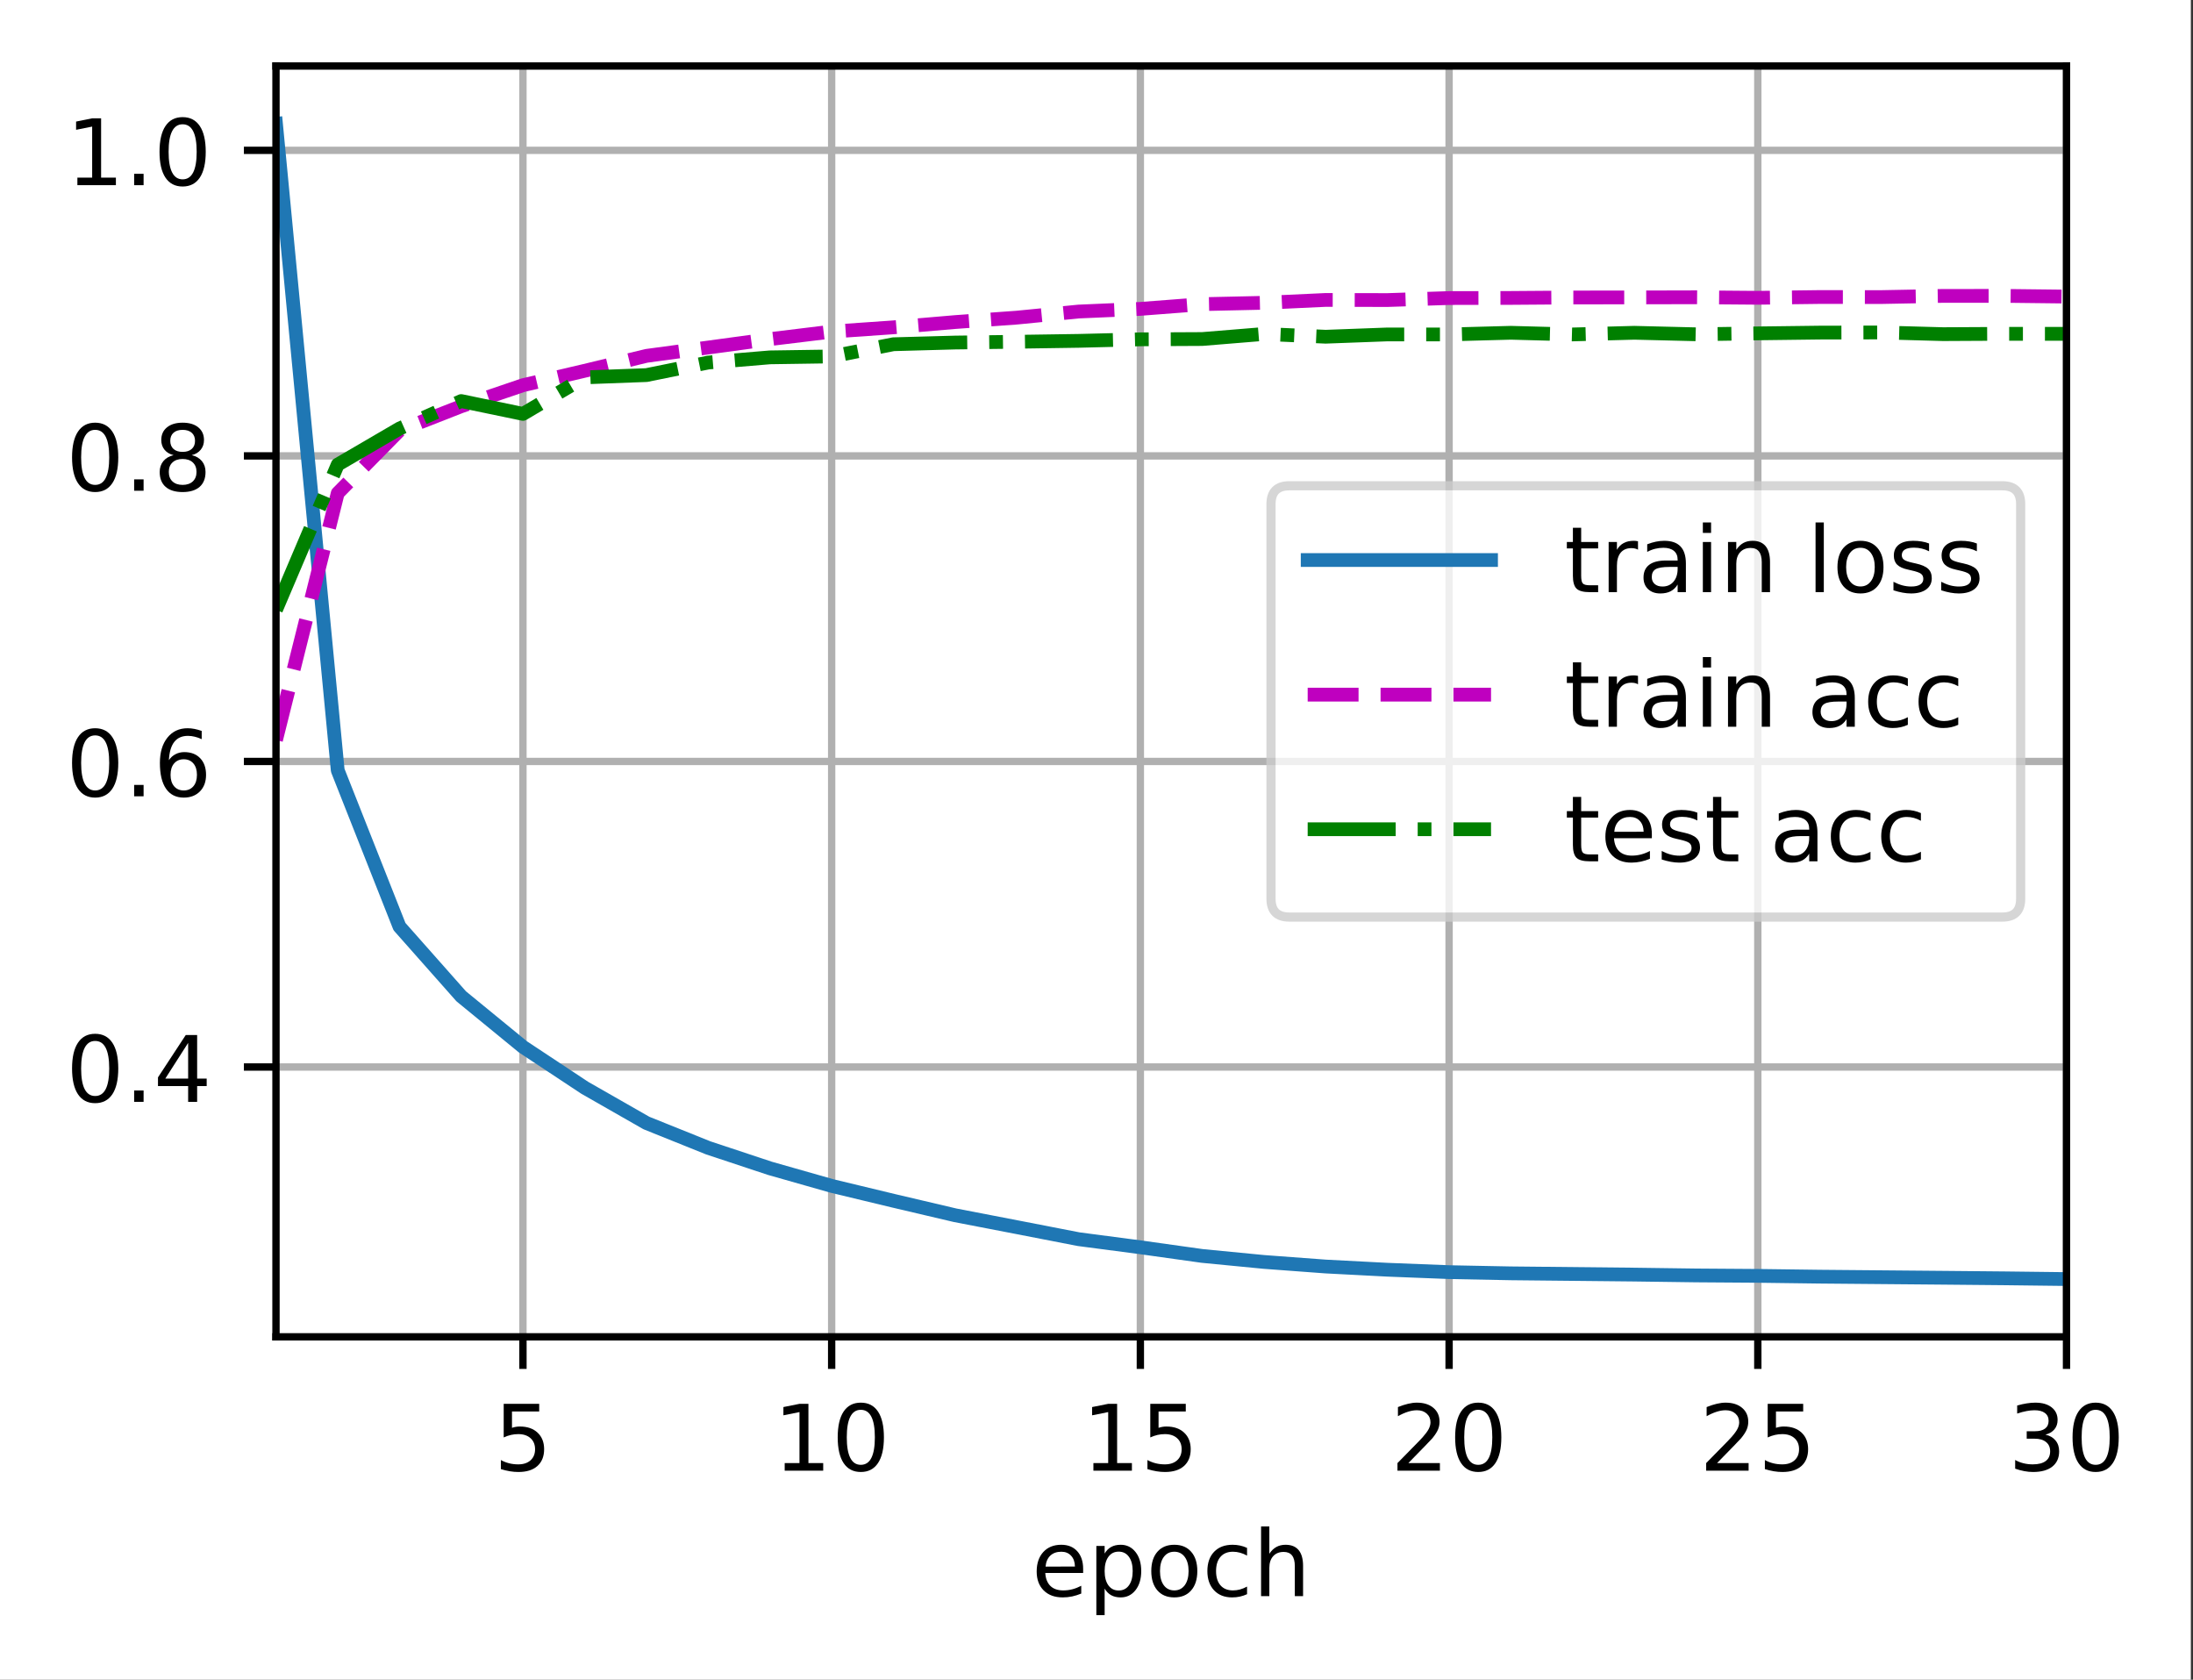 <?xml version="1.0" encoding="UTF-8"?>
<svg xmlns="http://www.w3.org/2000/svg" xmlns:xlink="http://www.w3.org/1999/xlink" width="299pt" height="229pt" viewBox="0 0 299 229" version="1.1">
<rect x="0" y="0" width="299" height="229" fill="#333333" stroke="none"/>
<defs>
<clipPath id="clip1">
  <path d="M 70 9 L 73 9 L 73 182.25 L 70 182.25 Z M 70 9 "/>
</clipPath>
<clipPath id="clip2">
  <path d="M 112 9 L 115 9 L 115 182.25 L 112 182.25 Z M 112 9 "/>
</clipPath>
<clipPath id="clip3">
  <path d="M 154 9 L 157 9 L 157 182.25 L 154 182.25 Z M 154 9 "/>
</clipPath>
<clipPath id="clip4">
  <path d="M 196 9 L 199 9 L 199 182.25 L 196 182.25 Z M 196 9 "/>
</clipPath>
<clipPath id="clip5">
  <path d="M 238 9 L 241 9 L 241 182.25 L 238 182.25 Z M 238 9 "/>
</clipPath>
<clipPath id="clip6">
  <path d="M 281 9 L 281.754 9 L 281.754 182.25 L 281 182.25 Z M 281 9 "/>
</clipPath>
<clipPath id="clip7">
  <path d="M 37.629 144 L 281.754 144 L 281.754 147 L 37.629 147 Z M 37.629 144 "/>
</clipPath>
<clipPath id="clip8">
  <path d="M 37.629 103 L 281.754 103 L 281.754 105 L 37.629 105 Z M 37.629 103 "/>
</clipPath>
<clipPath id="clip9">
  <path d="M 37.629 61 L 281.754 61 L 281.754 63 L 37.629 63 Z M 37.629 61 "/>
</clipPath>
<clipPath id="clip10">
  <path d="M 37.629 19 L 281.754 19 L 281.754 22 L 37.629 22 Z M 37.629 19 "/>
</clipPath>
<clipPath id="clip11">
  <path d="M 37.629 15 L 281.754 15 L 281.754 176 L 37.629 176 Z M 37.629 15 "/>
</clipPath>
<clipPath id="clip12">
  <path d="M 37.629 39 L 281.754 39 L 281.754 102 L 37.629 102 Z M 37.629 39 "/>
</clipPath>
<clipPath id="clip13">
  <path d="M 37.629 44 L 281.754 44 L 281.754 85 L 37.629 85 Z M 37.629 44 "/>
</clipPath>
<filter id="alpha" filterUnits="objectBoundingBox" x="0%" y="0%" width="100%" height="100%">
  <feColorMatrix type="matrix" in="SourceGraphic" values="0 0 0 0 1 0 0 0 0 1 0 0 0 0 1 0 0 0 1 0"/>
</filter>
<mask id="mask0">
  <g filter="url(#alpha)">
<rect x="0" y="0" width="299" height="229" style="fill:rgb(0%,0%,0%);fill-opacity:0.8;stroke:none;"/>
  </g>
</mask>
<clipPath id="clip14">
  <rect x="0" y="0" width="299" height="229"/>
</clipPath>
<g id="surface5" clip-path="url(#clip14)">
<path style="fill-rule:nonzero;fill:rgb(100%,100%,100%);fill-opacity:1;stroke-width:1;stroke-linecap:butt;stroke-linejoin:miter;stroke:rgb(80%,80%,80%);stroke-opacity:1;stroke-miterlimit:4;" d="M 140.634 100.019 L 218.403 100.019 C 219.738 100.019 220.403 99.35 220.403 98.019 L 220.403 54.981 C 220.403 53.65 219.738 52.981 218.403 52.981 L 140.634 52.981 C 139.3 52.981 138.634 53.65 138.634 54.981 L 138.634 98.019 C 138.634 99.35 139.3 100.019 140.634 100.019 Z M 140.634 100.019 " transform="matrix(1.25,0,0,1.25,0,0)"/>
</g>
</defs>
<g id="surface1">
<path style=" stroke:none;fill-rule:nonzero;fill:rgb(100%,100%,100%);fill-opacity:1;" d="M 0 229.195 L 298.707 229.195 L 298.707 0 L 0 0 Z M 0 229.195 "/>
<path style=" stroke:none;fill-rule:nonzero;fill:rgb(100%,100%,100%);fill-opacity:1;" d="M 37.629 182.25 L 281.754 182.25 L 281.754 9 L 37.629 9 Z M 37.629 182.25 "/>
<g clip-path="url(#clip1)" clip-rule="nonzero">
<path style="fill:none;stroke-width:0.8;stroke-linecap:square;stroke-linejoin:round;stroke:rgb(69.02%,69.02%,69.02%);stroke-opacity:1;stroke-miterlimit:4;" d="M 57.041 145.8 L 57.041 7.2 " transform="matrix(1.25,0,0,1.25,0,0)"/>
</g>
<path style="fill:none;stroke-width:0.8;stroke-linecap:butt;stroke-linejoin:round;stroke:rgb(0%,0%,0%);stroke-opacity:1;stroke-miterlimit:4;" d="M -0 0 L -0 3.5 " transform="matrix(1.25,0,0,1.25,71.301,182.25)"/>
<path style=" stroke:none;fill-rule:nonzero;fill:rgb(0%,0%,0%);fill-opacity:1;" d="M 68.676 191.387 L 73.516 191.387 L 73.516 192.426 L 69.805 192.426 L 69.805 194.656 C 69.98 194.594 70.16 194.551 70.34 194.52 C 70.52 194.488 70.699 194.477 70.879 194.477 C 71.895 194.477 72.699 194.754 73.293 195.312 C 73.887 195.867 74.188 196.621 74.188 197.574 C 74.188 198.555 73.879 199.316 73.27 199.863 C 72.66 200.406 71.797 200.676 70.688 200.676 C 70.305 200.676 69.914 200.645 69.52 200.578 C 69.121 200.512 68.711 200.414 68.289 200.285 L 68.289 199.047 C 68.656 199.246 69.035 199.395 69.426 199.492 C 69.816 199.59 70.227 199.637 70.664 199.637 C 71.367 199.637 71.926 199.453 72.336 199.082 C 72.746 198.711 72.953 198.211 72.953 197.574 C 72.953 196.941 72.746 196.438 72.336 196.07 C 71.926 195.699 71.367 195.512 70.664 195.512 C 70.332 195.512 70.004 195.547 69.676 195.621 C 69.348 195.695 69.016 195.809 68.676 195.965 Z M 68.676 191.387 "/>
<g clip-path="url(#clip2)" clip-rule="nonzero">
<path style="fill:none;stroke-width:0.8;stroke-linecap:square;stroke-linejoin:round;stroke:rgb(69.02%,69.02%,69.02%);stroke-opacity:1;stroke-miterlimit:4;" d="M 90.713 145.8 L 90.713 7.2 " transform="matrix(1.25,0,0,1.25,0,0)"/>
</g>
<path style="fill:none;stroke-width:0.8;stroke-linecap:butt;stroke-linejoin:round;stroke:rgb(0%,0%,0%);stroke-opacity:1;stroke-miterlimit:4;" d="M -0.001 0 L -0.001 3.5 " transform="matrix(1.25,0,0,1.25,113.392,182.25)"/>
<path style=" stroke:none;fill-rule:nonzero;fill:rgb(0%,0%,0%);fill-opacity:1;" d="M 106.988 199.461 L 109.004 199.461 L 109.004 192.508 L 106.812 192.949 L 106.812 191.824 L 108.992 191.387 L 110.223 191.387 L 110.223 199.461 L 112.238 199.461 L 112.238 200.5 L 106.988 200.5 Z M 106.988 199.461 "/>
<path style=" stroke:none;fill-rule:nonzero;fill:rgb(0%,0%,0%);fill-opacity:1;" d="M 117.363 192.199 C 116.73 192.199 116.254 192.512 115.934 193.137 C 115.613 193.758 115.453 194.699 115.453 195.953 C 115.453 197.199 115.613 198.137 115.934 198.762 C 116.254 199.387 116.73 199.699 117.363 199.699 C 118.004 199.699 118.484 199.387 118.801 198.762 C 119.121 198.137 119.281 197.199 119.281 195.953 C 119.281 194.699 119.121 193.758 118.801 193.137 C 118.484 192.512 118.004 192.199 117.363 192.199 Z M 117.363 191.223 C 118.387 191.223 119.168 191.625 119.707 192.434 C 120.246 193.242 120.516 194.414 120.516 195.953 C 120.516 197.484 120.246 198.656 119.707 199.465 C 119.168 200.273 118.387 200.676 117.363 200.676 C 116.344 200.676 115.562 200.273 115.023 199.465 C 114.484 198.656 114.215 197.484 114.215 195.953 C 114.215 194.414 114.484 193.242 115.023 192.434 C 115.562 191.625 116.344 191.223 117.363 191.223 Z M 117.363 191.223 "/>
<g clip-path="url(#clip3)" clip-rule="nonzero">
<path style="fill:none;stroke-width:0.8;stroke-linecap:square;stroke-linejoin:round;stroke:rgb(69.02%,69.02%,69.02%);stroke-opacity:1;stroke-miterlimit:4;" d="M 124.384 145.8 L 124.384 7.2 " transform="matrix(1.25,0,0,1.25,0,0)"/>
</g>
<path style="fill:none;stroke-width:0.8;stroke-linecap:butt;stroke-linejoin:round;stroke:rgb(0%,0%,0%);stroke-opacity:1;stroke-miterlimit:4;" d="M -0.002 0 L -0.002 3.5 " transform="matrix(1.25,0,0,1.25,155.482,182.25)"/>
<path style=" stroke:none;fill-rule:nonzero;fill:rgb(0%,0%,0%);fill-opacity:1;" d="M 149.078 199.461 L 151.094 199.461 L 151.094 192.508 L 148.902 192.949 L 148.902 191.824 L 151.082 191.387 L 152.312 191.387 L 152.312 199.461 L 154.328 199.461 L 154.328 200.5 L 149.078 200.5 Z M 149.078 199.461 "/>
<path style=" stroke:none;fill-rule:nonzero;fill:rgb(0%,0%,0%);fill-opacity:1;" d="M 156.832 191.387 L 161.672 191.387 L 161.672 192.426 L 157.961 192.426 L 157.961 194.656 C 158.141 194.594 158.316 194.551 158.496 194.52 C 158.676 194.488 158.855 194.477 159.035 194.477 C 160.051 194.477 160.855 194.754 161.449 195.312 C 162.047 195.867 162.344 196.621 162.344 197.574 C 162.344 198.555 162.039 199.316 161.426 199.863 C 160.816 200.406 159.957 200.676 158.844 200.676 C 158.461 200.676 158.074 200.645 157.676 200.578 C 157.281 200.512 156.871 200.414 156.445 200.285 L 156.445 199.047 C 156.812 199.246 157.191 199.395 157.582 199.492 C 157.973 199.59 158.387 199.637 158.82 199.637 C 159.523 199.637 160.082 199.453 160.492 199.082 C 160.902 198.711 161.109 198.211 161.109 197.574 C 161.109 196.941 160.902 196.438 160.492 196.07 C 160.082 195.699 159.523 195.512 158.82 195.512 C 158.492 195.512 158.16 195.547 157.832 195.621 C 157.508 195.695 157.172 195.809 156.832 195.965 Z M 156.832 191.387 "/>
<g clip-path="url(#clip4)" clip-rule="nonzero">
<path style="fill:none;stroke-width:0.8;stroke-linecap:square;stroke-linejoin:round;stroke:rgb(69.02%,69.02%,69.02%);stroke-opacity:1;stroke-miterlimit:4;" d="M 158.059 145.8 L 158.059 7.2 " transform="matrix(1.25,0,0,1.25,0,0)"/>
</g>
<path style="fill:none;stroke-width:0.8;stroke-linecap:butt;stroke-linejoin:round;stroke:rgb(0%,0%,0%);stroke-opacity:1;stroke-miterlimit:4;" d="M 0.001 0 L 0.001 3.5 " transform="matrix(1.25,0,0,1.25,197.573,182.25)"/>
<path style=" stroke:none;fill-rule:nonzero;fill:rgb(0%,0%,0%);fill-opacity:1;" d="M 192.02 199.461 L 196.32 199.461 L 196.32 200.5 L 190.535 200.5 L 190.535 199.461 C 191.004 198.977 191.641 198.328 192.449 197.512 C 193.258 196.695 193.766 196.168 193.973 195.934 C 194.367 195.488 194.641 195.113 194.797 194.809 C 194.953 194.5 195.035 194.199 195.035 193.902 C 195.035 193.418 194.863 193.023 194.523 192.719 C 194.184 192.41 193.742 192.258 193.195 192.258 C 192.809 192.258 192.402 192.324 191.973 192.461 C 191.543 192.594 191.086 192.797 190.598 193.07 L 190.598 191.824 C 191.094 191.625 191.555 191.477 191.988 191.375 C 192.418 191.273 192.812 191.223 193.172 191.223 C 194.117 191.223 194.867 191.457 195.43 191.93 C 195.992 192.402 196.273 193.031 196.273 193.82 C 196.273 194.195 196.203 194.551 196.062 194.887 C 195.922 195.223 195.668 195.617 195.297 196.074 C 195.195 196.191 194.871 196.531 194.324 197.098 C 193.781 197.66 193.012 198.449 192.02 199.461 Z M 192.02 199.461 "/>
<path style=" stroke:none;fill-rule:nonzero;fill:rgb(0%,0%,0%);fill-opacity:1;" d="M 201.547 192.199 C 200.91 192.199 200.434 192.512 200.113 193.137 C 199.793 193.758 199.637 194.699 199.637 195.953 C 199.637 197.199 199.793 198.137 200.113 198.762 C 200.434 199.387 200.91 199.699 201.547 199.699 C 202.184 199.699 202.664 199.387 202.984 198.762 C 203.305 198.137 203.465 197.199 203.465 195.953 C 203.465 194.699 203.305 193.758 202.984 193.137 C 202.664 192.512 202.184 192.199 201.547 192.199 Z M 201.547 191.223 C 202.566 191.223 203.348 191.625 203.887 192.434 C 204.426 193.242 204.695 194.414 204.695 195.953 C 204.695 197.484 204.426 198.656 203.887 199.465 C 203.348 200.273 202.566 200.676 201.547 200.676 C 200.523 200.676 199.746 200.273 199.207 199.465 C 198.668 198.656 198.398 197.484 198.398 195.953 C 198.398 194.414 198.668 193.242 199.207 192.434 C 199.746 191.625 200.523 191.223 201.547 191.223 Z M 201.547 191.223 "/>
<g clip-path="url(#clip5)" clip-rule="nonzero">
<path style="fill:none;stroke-width:0.8;stroke-linecap:square;stroke-linejoin:round;stroke:rgb(69.02%,69.02%,69.02%);stroke-opacity:1;stroke-miterlimit:4;" d="M 191.731 145.8 L 191.731 7.2 " transform="matrix(1.25,0,0,1.25,0,0)"/>
</g>
<path style="fill:none;stroke-width:0.8;stroke-linecap:butt;stroke-linejoin:round;stroke:rgb(0%,0%,0%);stroke-opacity:1;stroke-miterlimit:4;" d="M 0.001 0 L 0.001 3.5 " transform="matrix(1.25,0,0,1.25,239.663,182.25)"/>
<path style=" stroke:none;fill-rule:nonzero;fill:rgb(0%,0%,0%);fill-opacity:1;" d="M 234.109 199.461 L 238.41 199.461 L 238.41 200.5 L 232.625 200.5 L 232.625 199.461 C 233.094 198.977 233.73 198.328 234.539 197.512 C 235.348 196.695 235.855 196.168 236.062 195.934 C 236.457 195.488 236.73 195.113 236.887 194.809 C 237.047 194.5 237.125 194.199 237.125 193.902 C 237.125 193.418 236.953 193.023 236.613 192.719 C 236.273 192.41 235.832 192.258 235.285 192.258 C 234.898 192.258 234.492 192.324 234.062 192.461 C 233.633 192.594 233.176 192.797 232.688 193.07 L 232.688 191.824 C 233.184 191.625 233.645 191.477 234.078 191.375 C 234.508 191.273 234.906 191.223 235.262 191.223 C 236.207 191.223 236.961 191.457 237.52 191.93 C 238.082 192.402 238.363 193.031 238.363 193.82 C 238.363 194.195 238.293 194.551 238.152 194.887 C 238.012 195.223 237.758 195.617 237.387 196.074 C 237.285 196.191 236.961 196.531 236.414 197.098 C 235.871 197.66 235.102 198.449 234.109 199.461 Z M 234.109 199.461 "/>
<path style=" stroke:none;fill-rule:nonzero;fill:rgb(0%,0%,0%);fill-opacity:1;" d="M 241.012 191.387 L 245.852 191.387 L 245.852 192.426 L 242.141 192.426 L 242.141 194.656 C 242.32 194.594 242.5 194.551 242.676 194.52 C 242.855 194.488 243.035 194.477 243.215 194.477 C 244.234 194.477 245.039 194.754 245.633 195.312 C 246.227 195.867 246.523 196.621 246.523 197.574 C 246.523 198.555 246.219 199.316 245.609 199.863 C 244.996 200.406 244.137 200.676 243.027 200.676 C 242.645 200.676 242.254 200.645 241.855 200.578 C 241.461 200.512 241.051 200.414 240.629 200.285 L 240.629 199.047 C 240.992 199.246 241.371 199.395 241.762 199.492 C 242.152 199.59 242.566 199.637 243 199.637 C 243.707 199.637 244.262 199.453 244.672 199.082 C 245.086 198.711 245.289 198.211 245.289 197.574 C 245.289 196.941 245.086 196.438 244.672 196.07 C 244.262 195.699 243.707 195.512 243 195.512 C 242.672 195.512 242.344 195.547 242.016 195.621 C 241.688 195.695 241.355 195.809 241.012 195.965 Z M 241.012 191.387 "/>
<g clip-path="url(#clip6)" clip-rule="nonzero">
<path style="fill:none;stroke-width:0.8;stroke-linecap:square;stroke-linejoin:round;stroke:rgb(69.02%,69.02%,69.02%);stroke-opacity:1;stroke-miterlimit:4;" d="M 225.403 145.8 L 225.403 7.2 " transform="matrix(1.25,0,0,1.25,0,0)"/>
</g>
<path style="fill:none;stroke-width:0.8;stroke-linecap:butt;stroke-linejoin:round;stroke:rgb(0%,0%,0%);stroke-opacity:1;stroke-miterlimit:4;" d="M 0 0 L 0 3.5 " transform="matrix(1.25,0,0,1.25,281.754,182.25)"/>
<path style=" stroke:none;fill-rule:nonzero;fill:rgb(0%,0%,0%);fill-opacity:1;" d="M 278.875 195.586 C 279.461 195.711 279.922 195.973 280.254 196.375 C 280.586 196.773 280.75 197.266 280.75 197.852 C 280.75 198.75 280.441 199.445 279.824 199.938 C 279.207 200.43 278.328 200.676 277.188 200.676 C 276.805 200.676 276.414 200.637 276.008 200.562 C 275.602 200.488 275.184 200.375 274.754 200.223 L 274.754 199.035 C 275.094 199.234 275.469 199.383 275.875 199.484 C 276.281 199.586 276.707 199.637 277.152 199.637 C 277.926 199.637 278.512 199.484 278.918 199.18 C 279.324 198.875 279.523 198.434 279.523 197.852 C 279.523 197.312 279.336 196.891 278.961 196.59 C 278.586 196.285 278.062 196.137 277.391 196.137 L 276.328 196.137 L 276.328 195.121 L 277.438 195.121 C 278.047 195.121 278.508 195 278.828 194.758 C 279.152 194.516 279.312 194.168 279.312 193.711 C 279.312 193.242 279.148 192.887 278.812 192.637 C 278.484 192.383 278.008 192.258 277.391 192.258 C 277.051 192.258 276.688 192.297 276.305 192.371 C 275.914 192.441 275.492 192.555 275.027 192.711 L 275.027 191.613 C 275.496 191.48 275.934 191.383 276.344 191.32 C 276.754 191.254 277.137 191.223 277.5 191.223 C 278.438 191.223 279.176 191.434 279.719 191.859 C 280.266 192.285 280.539 192.859 280.539 193.582 C 280.539 194.086 280.395 194.516 280.105 194.863 C 279.816 195.211 279.406 195.449 278.875 195.586 Z M 278.875 195.586 "/>
<path style=" stroke:none;fill-rule:nonzero;fill:rgb(0%,0%,0%);fill-opacity:1;" d="M 285.727 192.199 C 285.094 192.199 284.613 192.512 284.293 193.137 C 283.977 193.758 283.816 194.699 283.816 195.953 C 283.816 197.199 283.977 198.137 284.293 198.762 C 284.613 199.387 285.094 199.699 285.727 199.699 C 286.367 199.699 286.844 199.387 287.164 198.762 C 287.484 198.137 287.645 197.199 287.645 195.953 C 287.645 194.699 287.484 193.758 287.164 193.137 C 286.844 192.512 286.367 192.199 285.727 192.199 Z M 285.727 191.223 C 286.75 191.223 287.527 191.625 288.066 192.434 C 288.605 193.242 288.875 194.414 288.875 195.953 C 288.875 197.484 288.605 198.656 288.066 199.465 C 287.527 200.273 286.75 200.676 285.727 200.676 C 284.707 200.676 283.926 200.273 283.387 199.465 C 282.848 198.656 282.578 197.484 282.578 195.953 C 282.578 194.414 282.848 193.242 283.387 192.434 C 283.926 191.625 284.707 191.223 285.727 191.223 Z M 285.727 191.223 "/>
<path style=" stroke:none;fill-rule:nonzero;fill:rgb(0%,0%,0%);fill-opacity:1;" d="M 147.68 213.898 L 147.68 214.445 L 142.516 214.445 C 142.566 215.219 142.801 215.809 143.219 216.215 C 143.633 216.617 144.215 216.82 144.961 216.82 C 145.391 216.82 145.809 216.77 146.211 216.664 C 146.617 216.559 147.02 216.398 147.422 216.188 L 147.422 217.25 C 147.016 217.418 146.602 217.551 146.18 217.641 C 145.758 217.73 145.328 217.773 144.891 217.773 C 143.801 217.773 142.938 217.457 142.301 216.824 C 141.664 216.188 141.344 215.328 141.344 214.246 C 141.344 213.125 141.648 212.238 142.25 211.582 C 142.855 210.926 143.672 210.598 144.695 210.598 C 145.617 210.598 146.344 210.891 146.879 211.484 C 147.414 212.074 147.68 212.879 147.68 213.898 Z M 146.559 213.566 C 146.551 212.953 146.379 212.465 146.043 212.098 C 145.707 211.73 145.262 211.547 144.711 211.547 C 144.082 211.547 143.582 211.723 143.203 212.078 C 142.828 212.434 142.613 212.93 142.555 213.574 Z M 146.559 213.566 "/>
<path style=" stroke:none;fill-rule:nonzero;fill:rgb(0%,0%,0%);fill-opacity:1;" d="M 150.609 216.57 L 150.609 220.195 L 149.48 220.195 L 149.48 210.762 L 150.609 210.762 L 150.609 211.797 C 150.848 211.391 151.145 211.09 151.504 210.895 C 151.867 210.695 152.297 210.598 152.797 210.598 C 153.625 210.598 154.301 210.926 154.82 211.586 C 155.34 212.242 155.598 213.109 155.598 214.184 C 155.598 215.258 155.34 216.125 154.82 216.785 C 154.301 217.445 153.625 217.773 152.797 217.773 C 152.297 217.773 151.867 217.676 151.504 217.477 C 151.145 217.277 150.848 216.977 150.609 216.57 Z M 154.434 214.184 C 154.434 213.359 154.262 212.711 153.922 212.242 C 153.582 211.77 153.117 211.535 152.523 211.535 C 151.926 211.535 151.461 211.77 151.121 212.242 C 150.781 212.711 150.609 213.359 150.609 214.184 C 150.609 215.008 150.781 215.656 151.121 216.129 C 151.461 216.598 151.926 216.832 152.523 216.832 C 153.117 216.832 153.582 216.598 153.922 216.129 C 154.262 215.656 154.434 215.008 154.434 214.184 Z M 154.434 214.184 "/>
<path style=" stroke:none;fill-rule:nonzero;fill:rgb(0%,0%,0%);fill-opacity:1;" d="M 160.109 211.547 C 159.508 211.547 159.031 211.781 158.68 212.254 C 158.328 212.723 158.156 213.367 158.156 214.184 C 158.156 215 158.328 215.645 158.676 216.117 C 159.023 216.586 159.5 216.82 160.109 216.82 C 160.707 216.82 161.18 216.586 161.531 216.113 C 161.879 215.641 162.055 214.996 162.055 214.184 C 162.055 213.375 161.879 212.73 161.531 212.258 C 161.18 211.785 160.707 211.547 160.109 211.547 Z M 160.109 210.598 C 161.086 210.598 161.852 210.914 162.406 211.551 C 162.969 212.184 163.246 213.062 163.246 214.184 C 163.246 215.301 162.969 216.18 162.406 216.82 C 161.852 217.457 161.086 217.773 160.109 217.773 C 159.125 217.773 158.359 217.457 157.805 216.82 C 157.25 216.18 156.969 215.301 156.969 214.184 C 156.969 213.062 157.25 212.184 157.805 211.551 C 158.359 210.914 159.125 210.598 160.109 210.598 Z M 160.109 210.598 "/>
<path style=" stroke:none;fill-rule:nonzero;fill:rgb(0%,0%,0%);fill-opacity:1;" d="M 170.027 211.023 L 170.027 212.074 C 169.707 211.898 169.391 211.766 169.07 211.68 C 168.754 211.59 168.43 211.547 168.105 211.547 C 167.375 211.547 166.809 211.777 166.406 212.242 C 166.004 212.703 165.801 213.348 165.801 214.184 C 165.801 215.02 166.004 215.668 166.406 216.129 C 166.809 216.59 167.375 216.82 168.105 216.82 C 168.43 216.82 168.754 216.777 169.07 216.691 C 169.391 216.602 169.707 216.473 170.027 216.297 L 170.027 217.336 C 169.711 217.48 169.387 217.59 169.051 217.664 C 168.719 217.738 168.359 217.773 167.98 217.773 C 166.953 217.773 166.133 217.449 165.527 216.805 C 164.922 216.156 164.617 215.281 164.617 214.184 C 164.617 213.07 164.926 212.191 165.535 211.555 C 166.148 210.914 166.988 210.598 168.055 210.598 C 168.402 210.598 168.738 210.633 169.066 210.703 C 169.398 210.773 169.715 210.879 170.027 211.023 Z M 170.027 211.023 "/>
<path style=" stroke:none;fill-rule:nonzero;fill:rgb(0%,0%,0%);fill-opacity:1;" d="M 177.664 213.469 L 177.664 217.598 L 176.539 217.598 L 176.539 213.508 C 176.539 212.859 176.414 212.375 176.16 212.055 C 175.91 211.734 175.531 211.574 175.027 211.574 C 174.418 211.574 173.941 211.766 173.59 212.152 C 173.242 212.539 173.066 213.066 173.066 213.734 L 173.066 217.598 L 171.938 217.598 L 171.938 208.098 L 173.066 208.098 L 173.066 211.824 C 173.336 211.41 173.652 211.105 174.016 210.902 C 174.379 210.699 174.801 210.598 175.277 210.598 C 176.062 210.598 176.656 210.84 177.059 211.324 C 177.461 211.809 177.664 212.523 177.664 213.469 Z M 177.664 213.469 "/>
<g clip-path="url(#clip7)" clip-rule="nonzero">
<path style="fill:none;stroke-width:0.8;stroke-linecap:square;stroke-linejoin:round;stroke:rgb(69.02%,69.02%,69.02%);stroke-opacity:1;stroke-miterlimit:4;" d="M 30.103 116.372 L 225.403 116.372 " transform="matrix(1.25,0,0,1.25,0,0)"/>
</g>
<path style="fill:none;stroke-width:0.8;stroke-linecap:butt;stroke-linejoin:round;stroke:rgb(0%,0%,0%);stroke-opacity:1;stroke-miterlimit:4;" d="M -0 -0.001 L -3.5 -0.001 " transform="matrix(1.25,0,0,1.25,37.629,145.466)"/>
<path style=" stroke:none;fill-rule:nonzero;fill:rgb(0%,0%,0%);fill-opacity:1;" d="M 12.973 141.914 C 12.34 141.914 11.863 142.227 11.543 142.852 C 11.223 143.477 11.062 144.414 11.062 145.668 C 11.062 146.918 11.223 147.855 11.543 148.48 C 11.863 149.105 12.34 149.418 12.973 149.418 C 13.613 149.418 14.09 149.105 14.41 148.48 C 14.73 147.855 14.891 146.918 14.891 145.668 C 14.891 144.414 14.73 143.477 14.41 142.852 C 14.09 142.227 13.613 141.914 12.973 141.914 Z M 12.973 140.938 C 13.996 140.938 14.777 141.344 15.316 142.152 C 15.855 142.957 16.125 144.129 16.125 145.668 C 16.125 147.203 15.855 148.375 15.316 149.184 C 14.777 149.988 13.996 150.395 12.973 150.395 C 11.953 150.395 11.172 149.988 10.633 149.184 C 10.094 148.375 9.824 147.203 9.824 145.668 C 9.824 144.129 10.094 142.957 10.633 142.152 C 11.172 141.344 11.953 140.938 12.973 140.938 Z M 12.973 140.938 "/>
<path style=" stroke:none;fill-rule:nonzero;fill:rgb(0%,0%,0%);fill-opacity:1;" d="M 18.289 148.664 L 19.578 148.664 L 19.578 150.215 L 18.289 150.215 Z M 18.289 148.664 "/>
<path style=" stroke:none;fill-rule:nonzero;fill:rgb(0%,0%,0%);fill-opacity:1;" d="M 25.652 142.176 L 22.539 147.043 L 25.652 147.043 Z M 25.328 141.102 L 26.879 141.102 L 26.879 147.043 L 28.18 147.043 L 28.18 148.066 L 26.879 148.066 L 26.879 150.215 L 25.652 150.215 L 25.652 148.066 L 21.539 148.066 L 21.539 146.879 Z M 25.328 141.102 "/>
<g clip-path="url(#clip8)" clip-rule="nonzero">
<path style="fill:none;stroke-width:0.8;stroke-linecap:square;stroke-linejoin:round;stroke:rgb(69.02%,69.02%,69.02%);stroke-opacity:1;stroke-miterlimit:4;" d="M 30.103 83.047 L 225.403 83.047 " transform="matrix(1.25,0,0,1.25,0,0)"/>
</g>
<path style="fill:none;stroke-width:0.8;stroke-linecap:butt;stroke-linejoin:round;stroke:rgb(0%,0%,0%);stroke-opacity:1;stroke-miterlimit:4;" d="M -0 -0.001 L -3.5 -0.001 " transform="matrix(1.25,0,0,1.25,37.629,103.81)"/>
<path style=" stroke:none;fill-rule:nonzero;fill:rgb(0%,0%,0%);fill-opacity:1;" d="M 12.973 100.258 C 12.34 100.258 11.863 100.57 11.543 101.195 C 11.223 101.82 11.062 102.758 11.062 104.012 C 11.062 105.262 11.223 106.199 11.543 106.824 C 11.863 107.449 12.34 107.762 12.973 107.762 C 13.613 107.762 14.09 107.449 14.41 106.824 C 14.73 106.199 14.891 105.262 14.891 104.012 C 14.891 102.758 14.73 101.82 14.41 101.195 C 14.09 100.57 13.613 100.258 12.973 100.258 Z M 12.973 99.281 C 13.996 99.281 14.777 99.688 15.316 100.496 C 15.855 101.301 16.125 102.473 16.125 104.012 C 16.125 105.547 15.855 106.719 15.316 107.527 C 14.777 108.332 13.996 108.738 12.973 108.738 C 11.953 108.738 11.172 108.332 10.633 107.527 C 10.094 106.719 9.824 105.547 9.824 104.012 C 9.824 102.473 10.094 101.301 10.633 100.496 C 11.172 99.688 11.953 99.281 12.973 99.281 Z M 12.973 99.281 "/>
<path style=" stroke:none;fill-rule:nonzero;fill:rgb(0%,0%,0%);fill-opacity:1;" d="M 18.289 107.008 L 19.578 107.008 L 19.578 108.559 L 18.289 108.559 Z M 18.289 107.008 "/>
<path style=" stroke:none;fill-rule:nonzero;fill:rgb(0%,0%,0%);fill-opacity:1;" d="M 25.055 103.512 C 24.5 103.512 24.062 103.703 23.738 104.082 C 23.414 104.457 23.254 104.977 23.254 105.637 C 23.254 106.289 23.414 106.809 23.738 107.191 C 24.062 107.57 24.5 107.762 25.055 107.762 C 25.605 107.762 26.043 107.57 26.367 107.191 C 26.691 106.809 26.852 106.289 26.852 105.637 C 26.852 104.977 26.691 104.457 26.367 104.082 C 26.043 103.703 25.605 103.512 25.055 103.512 Z M 27.5 99.648 L 27.5 100.77 C 27.191 100.625 26.879 100.512 26.562 100.438 C 26.246 100.359 25.934 100.32 25.625 100.32 C 24.812 100.32 24.191 100.594 23.762 101.145 C 23.332 101.691 23.086 102.523 23.027 103.633 C 23.266 103.277 23.566 103.008 23.93 102.82 C 24.293 102.629 24.691 102.535 25.125 102.535 C 26.039 102.535 26.766 102.812 27.297 103.371 C 27.828 103.926 28.094 104.68 28.094 105.637 C 28.094 106.57 27.816 107.324 27.262 107.891 C 26.707 108.453 25.973 108.738 25.055 108.738 C 24 108.738 23.191 108.332 22.637 107.527 C 22.078 106.719 21.801 105.547 21.801 104.012 C 21.801 102.57 22.141 101.422 22.824 100.566 C 23.508 99.711 24.426 99.281 25.578 99.281 C 25.887 99.281 26.199 99.312 26.516 99.375 C 26.828 99.434 27.156 99.527 27.5 99.648 Z M 27.5 99.648 "/>
<g clip-path="url(#clip9)" clip-rule="nonzero">
<path style="fill:none;stroke-width:0.8;stroke-linecap:square;stroke-linejoin:round;stroke:rgb(69.02%,69.02%,69.02%);stroke-opacity:1;stroke-miterlimit:4;" d="M 30.103 49.722 L 225.403 49.722 " transform="matrix(1.25,0,0,1.25,0,0)"/>
</g>
<path style="fill:none;stroke-width:0.8;stroke-linecap:butt;stroke-linejoin:round;stroke:rgb(0%,0%,0%);stroke-opacity:1;stroke-miterlimit:4;" d="M -0 -0.001 L -3.5 -0.001 " transform="matrix(1.25,0,0,1.25,37.629,62.154)"/>
<path style=" stroke:none;fill-rule:nonzero;fill:rgb(0%,0%,0%);fill-opacity:1;" d="M 12.973 58.602 C 12.34 58.602 11.863 58.914 11.543 59.539 C 11.223 60.164 11.062 61.102 11.062 62.355 C 11.062 63.605 11.223 64.543 11.543 65.168 C 11.863 65.793 12.34 66.105 12.973 66.105 C 13.613 66.105 14.09 65.793 14.41 65.168 C 14.73 64.543 14.891 63.605 14.891 62.355 C 14.891 61.102 14.73 60.164 14.41 59.539 C 14.09 58.914 13.613 58.602 12.973 58.602 Z M 12.973 57.625 C 13.996 57.625 14.777 58.031 15.316 58.84 C 15.855 59.645 16.125 60.816 16.125 62.355 C 16.125 63.891 15.855 65.062 15.316 65.871 C 14.777 66.676 13.996 67.082 12.973 67.082 C 11.953 67.082 11.172 66.676 10.633 65.871 C 10.094 65.062 9.824 63.891 9.824 62.355 C 9.824 60.816 10.094 59.645 10.633 58.84 C 11.172 58.031 11.953 57.625 12.973 57.625 Z M 12.973 57.625 "/>
<path style=" stroke:none;fill-rule:nonzero;fill:rgb(0%,0%,0%);fill-opacity:1;" d="M 18.289 65.352 L 19.578 65.352 L 19.578 66.902 L 18.289 66.902 Z M 18.289 65.352 "/>
<path style=" stroke:none;fill-rule:nonzero;fill:rgb(0%,0%,0%);fill-opacity:1;" d="M 24.898 62.574 C 24.312 62.574 23.852 62.73 23.516 63.047 C 23.18 63.359 23.016 63.789 23.016 64.34 C 23.016 64.887 23.18 65.32 23.516 65.633 C 23.852 65.945 24.312 66.105 24.898 66.105 C 25.484 66.105 25.945 65.945 26.285 65.633 C 26.621 65.316 26.793 64.883 26.793 64.34 C 26.793 63.789 26.625 63.359 26.289 63.047 C 25.953 62.73 25.488 62.574 24.898 62.574 Z M 23.668 62.051 C 23.137 61.922 22.727 61.676 22.43 61.312 C 22.137 60.949 21.988 60.508 21.988 59.988 C 21.988 59.258 22.246 58.684 22.766 58.262 C 23.285 57.836 23.996 57.625 24.898 57.625 C 25.805 57.625 26.52 57.836 27.035 58.262 C 27.551 58.684 27.812 59.258 27.812 59.988 C 27.812 60.508 27.664 60.949 27.367 61.312 C 27.074 61.676 26.664 61.922 26.141 62.051 C 26.734 62.188 27.195 62.461 27.527 62.863 C 27.859 63.266 28.023 63.758 28.023 64.34 C 28.023 65.223 27.754 65.902 27.215 66.375 C 26.676 66.844 25.902 67.082 24.898 67.082 C 23.895 67.082 23.121 66.844 22.582 66.375 C 22.043 65.902 21.773 65.223 21.773 64.34 C 21.773 63.758 21.941 63.266 22.273 62.863 C 22.609 62.461 23.074 62.188 23.668 62.051 Z M 23.215 60.105 C 23.215 60.574 23.363 60.941 23.656 61.207 C 23.953 61.473 24.367 61.605 24.898 61.605 C 25.43 61.605 25.844 61.473 26.141 61.207 C 26.441 60.941 26.59 60.574 26.59 60.105 C 26.59 59.633 26.441 59.262 26.141 59 C 25.844 58.734 25.43 58.602 24.898 58.602 C 24.367 58.602 23.953 58.734 23.656 59 C 23.363 59.262 23.215 59.633 23.215 60.105 Z M 23.215 60.105 "/>
<g clip-path="url(#clip10)" clip-rule="nonzero">
<path style="fill:none;stroke-width:0.8;stroke-linecap:square;stroke-linejoin:round;stroke:rgb(69.02%,69.02%,69.02%);stroke-opacity:1;stroke-miterlimit:4;" d="M 30.103 16.397 L 225.403 16.397 " transform="matrix(1.25,0,0,1.25,0,0)"/>
</g>
<path style="fill:none;stroke-width:0.8;stroke-linecap:butt;stroke-linejoin:round;stroke:rgb(0%,0%,0%);stroke-opacity:1;stroke-miterlimit:4;" d="M -0 -0.001 L -3.5 -0.001 " transform="matrix(1.25,0,0,1.25,37.629,20.497)"/>
<path style=" stroke:none;fill-rule:nonzero;fill:rgb(0%,0%,0%);fill-opacity:1;" d="M 10.551 24.211 L 12.566 24.211 L 12.566 17.258 L 10.375 17.695 L 10.375 16.574 L 12.555 16.133 L 13.785 16.133 L 13.785 24.211 L 15.801 24.211 L 15.801 25.246 L 10.551 25.246 Z M 10.551 24.211 "/>
<path style=" stroke:none;fill-rule:nonzero;fill:rgb(0%,0%,0%);fill-opacity:1;" d="M 18.289 23.695 L 19.578 23.695 L 19.578 25.246 L 18.289 25.246 Z M 18.289 23.695 "/>
<path style=" stroke:none;fill-rule:nonzero;fill:rgb(0%,0%,0%);fill-opacity:1;" d="M 24.898 16.945 C 24.266 16.945 23.789 17.258 23.469 17.883 C 23.148 18.508 22.988 19.445 22.988 20.699 C 22.988 21.949 23.148 22.887 23.469 23.512 C 23.789 24.137 24.266 24.449 24.898 24.449 C 25.539 24.449 26.016 24.137 26.336 23.512 C 26.656 22.887 26.816 21.949 26.816 20.699 C 26.816 19.445 26.656 18.508 26.336 17.883 C 26.016 17.258 25.539 16.945 24.898 16.945 Z M 24.898 15.969 C 25.922 15.969 26.703 16.375 27.242 17.184 C 27.781 17.988 28.051 19.16 28.051 20.699 C 28.051 22.234 27.781 23.406 27.242 24.215 C 26.703 25.02 25.922 25.426 24.898 25.426 C 23.879 25.426 23.098 25.02 22.559 24.215 C 22.02 23.406 21.75 22.234 21.75 20.699 C 21.75 19.16 22.02 17.988 22.559 17.184 C 23.098 16.375 23.879 15.969 24.898 15.969 Z M 24.898 15.969 "/>
<g clip-path="url(#clip11)" clip-rule="nonzero">
<path style="fill:none;stroke-width:1.5;stroke-linecap:square;stroke-linejoin:round;stroke:rgb(12.157%,46.667%,70.588%);stroke-opacity:1;stroke-miterlimit:4;" d="M 30.103 13.5 L 36.837 84.016 L 43.572 101.056 L 50.306 108.662 L 57.041 114.178 L 63.775 118.634 L 70.509 122.481 L 77.244 125.188 L 83.978 127.422 L 90.713 129.338 L 97.447 130.959 L 104.181 132.541 L 110.916 133.841 L 117.65 135.15 L 124.384 136.034 L 131.122 136.978 L 137.856 137.631 L 144.591 138.131 L 151.325 138.481 L 158.059 138.744 L 164.794 138.875 L 178.262 139.012 L 184.997 139.103 L 191.731 139.15 L 198.466 139.238 L 211.934 139.356 L 218.669 139.419 L 225.403 139.5 " transform="matrix(1.25,0,0,1.25,0,0)"/>
</g>
<g clip-path="url(#clip12)" clip-rule="nonzero">
<path style="fill:none;stroke-width:1.5;stroke-linecap:butt;stroke-linejoin:round;stroke:rgb(74.902%,0%,74.902%);stroke-opacity:1;stroke-dasharray:5.55,2.4;stroke-miterlimit:4;" d="M 30.103 80.713 L 36.837 53.788 L 43.572 46.944 L 50.306 44.306 L 57.041 42.013 L 63.775 40.441 L 70.509 38.812 L 77.244 37.903 L 83.978 36.987 L 90.713 36.166 L 97.447 35.7 L 104.181 35.125 L 110.916 34.641 L 117.65 33.978 L 124.384 33.688 L 131.122 33.172 L 137.856 33.025 L 144.591 32.712 L 151.325 32.725 L 158.059 32.506 L 164.794 32.494 L 171.528 32.444 L 178.262 32.438 L 184.997 32.422 L 191.731 32.478 L 198.466 32.394 L 205.2 32.4 L 211.934 32.272 L 218.669 32.269 L 225.403 32.347 " transform="matrix(1.25,0,0,1.25,0,0)"/>
</g>
<g clip-path="url(#clip13)" clip-rule="nonzero">
<path style="fill:none;stroke-width:1.5;stroke-linecap:butt;stroke-linejoin:round;stroke:rgb(0%,50.196%,0%);stroke-opacity:1;stroke-dasharray:9.6,2.4,1.5,2.4;stroke-miterlimit:4;" d="M 30.103 66.503 L 36.837 50.672 L 43.572 46.741 L 50.306 43.741 L 57.041 45.141 L 63.775 41.159 L 70.509 40.909 L 77.244 39.541 L 83.978 38.975 L 90.713 38.875 L 97.447 37.544 L 104.181 37.359 L 110.916 37.275 L 117.65 37.175 L 124.384 37.009 L 131.122 36.975 L 137.856 36.425 L 144.591 36.725 L 151.325 36.475 L 158.059 36.475 L 164.794 36.294 L 171.528 36.475 L 178.262 36.294 L 184.997 36.459 L 191.731 36.359 L 198.466 36.275 L 205.2 36.259 L 211.934 36.444 L 218.669 36.409 L 225.403 36.409 " transform="matrix(1.25,0,0,1.25,0,0)"/>
</g>
<path style="fill:none;stroke-width:0.8;stroke-linecap:square;stroke-linejoin:miter;stroke:rgb(0%,0%,0%);stroke-opacity:1;stroke-miterlimit:4;" d="M 30.103 145.8 L 30.103 7.2 " transform="matrix(1.25,0,0,1.25,0,0)"/>
<path style="fill:none;stroke-width:0.8;stroke-linecap:square;stroke-linejoin:miter;stroke:rgb(0%,0%,0%);stroke-opacity:1;stroke-miterlimit:4;" d="M 225.403 145.8 L 225.403 7.2 " transform="matrix(1.25,0,0,1.25,0,0)"/>
<path style="fill:none;stroke-width:0.8;stroke-linecap:square;stroke-linejoin:miter;stroke:rgb(0%,0%,0%);stroke-opacity:1;stroke-miterlimit:4;" d="M 30.103 145.8 L 225.403 145.8 " transform="matrix(1.25,0,0,1.25,0,0)"/>
<path style="fill:none;stroke-width:0.8;stroke-linecap:square;stroke-linejoin:miter;stroke:rgb(0%,0%,0%);stroke-opacity:1;stroke-miterlimit:4;" d="M 30.103 7.2 L 225.403 7.2 " transform="matrix(1.25,0,0,1.25,0,0)"/>
<use xlink:href="#surface5" mask="url(#mask0)"/>
<path style="fill:none;stroke-width:1.5;stroke-linecap:square;stroke-linejoin:round;stroke:rgb(12.157%,46.667%,70.588%);stroke-opacity:1;stroke-miterlimit:4;" d="M 142.634 61.081 L 162.634 61.081 " transform="matrix(1.25,0,0,1.25,0,0)"/>
<path style=" stroke:none;fill-rule:nonzero;fill:rgb(0%,0%,0%);fill-opacity:1;" d="M 215.582 71.949 L 215.582 73.891 L 217.895 73.891 L 217.895 74.766 L 215.582 74.766 L 215.582 78.477 C 215.582 79.031 215.656 79.391 215.812 79.547 C 215.961 79.707 216.273 79.789 216.742 79.789 L 217.895 79.789 L 217.895 80.727 L 216.742 80.727 C 215.875 80.727 215.277 80.566 214.945 80.242 C 214.617 79.918 214.453 79.328 214.453 78.477 L 214.453 74.766 L 213.629 74.766 L 213.629 73.891 L 214.453 73.891 L 214.453 71.949 Z M 215.582 71.949 "/>
<path style=" stroke:none;fill-rule:nonzero;fill:rgb(0%,0%,0%);fill-opacity:1;" d="M 223.332 74.938 C 223.207 74.867 223.07 74.812 222.922 74.781 C 222.773 74.742 222.609 74.727 222.43 74.727 C 221.797 74.727 221.309 74.934 220.969 75.344 C 220.629 75.758 220.457 76.352 220.457 77.125 L 220.457 80.727 L 219.328 80.727 L 219.328 73.891 L 220.457 73.891 L 220.457 74.953 C 220.695 74.539 221.004 74.23 221.379 74.031 C 221.758 73.828 222.219 73.727 222.762 73.727 C 222.836 73.727 222.922 73.73 223.016 73.742 C 223.109 73.75 223.215 73.766 223.328 73.789 Z M 223.332 74.938 "/>
<path style=" stroke:none;fill-rule:nonzero;fill:rgb(0%,0%,0%);fill-opacity:1;" d="M 227.617 77.289 C 226.711 77.289 226.082 77.395 225.73 77.602 C 225.383 77.809 225.207 78.164 225.207 78.664 C 225.207 79.062 225.336 79.379 225.602 79.613 C 225.863 79.848 226.219 79.961 226.672 79.961 C 227.293 79.961 227.793 79.742 228.172 79.301 C 228.547 78.859 228.734 78.273 228.734 77.539 L 228.734 77.289 Z M 229.859 76.828 L 229.859 80.727 L 228.734 80.727 L 228.734 79.688 C 228.48 80.102 228.16 80.41 227.777 80.609 C 227.395 80.805 226.926 80.906 226.371 80.906 C 225.672 80.906 225.117 80.707 224.703 80.312 C 224.289 79.922 224.082 79.395 224.082 78.734 C 224.082 77.969 224.34 77.391 224.855 77 C 225.371 76.609 226.137 76.414 227.16 76.414 L 228.734 76.414 L 228.734 76.301 C 228.734 75.785 228.566 75.383 228.227 75.102 C 227.887 74.82 227.41 74.68 226.793 74.68 C 226.402 74.68 226.023 74.727 225.652 74.82 C 225.281 74.914 224.926 75.055 224.586 75.242 L 224.586 74.203 C 224.996 74.043 225.395 73.922 225.781 73.844 C 226.168 73.766 226.543 73.727 226.91 73.727 C 227.898 73.727 228.637 73.984 229.125 74.496 C 229.613 75.008 229.859 75.785 229.859 76.828 Z M 229.859 76.828 "/>
<path style=" stroke:none;fill-rule:nonzero;fill:rgb(0%,0%,0%);fill-opacity:1;" d="M 232.172 73.891 L 233.293 73.891 L 233.293 80.727 L 232.172 80.727 Z M 232.172 71.227 L 233.293 71.227 L 233.293 72.652 L 232.172 72.652 Z M 232.172 71.227 "/>
<path style=" stroke:none;fill-rule:nonzero;fill:rgb(0%,0%,0%);fill-opacity:1;" d="M 241.328 76.602 L 241.328 80.727 L 240.203 80.727 L 240.203 76.637 C 240.203 75.988 240.078 75.508 239.824 75.188 C 239.574 74.863 239.195 74.703 238.691 74.703 C 238.082 74.703 237.605 74.898 237.254 75.281 C 236.906 75.668 236.73 76.195 236.73 76.863 L 236.73 80.727 L 235.602 80.727 L 235.602 73.891 L 236.73 73.891 L 236.73 74.953 C 237 74.543 237.316 74.234 237.68 74.031 C 238.043 73.828 238.465 73.727 238.941 73.727 C 239.727 73.727 240.32 73.969 240.723 74.453 C 241.125 74.941 241.328 75.656 241.328 76.602 Z M 241.328 76.602 "/>
<path style=" stroke:none;fill-rule:nonzero;fill:rgb(0%,0%,0%);fill-opacity:1;" d="M 247.539 71.227 L 248.664 71.227 L 248.664 80.727 L 247.539 80.727 Z M 247.539 71.227 "/>
<path style=" stroke:none;fill-rule:nonzero;fill:rgb(0%,0%,0%);fill-opacity:1;" d="M 253.66 74.68 C 253.059 74.68 252.582 74.914 252.234 75.383 C 251.883 75.852 251.707 76.496 251.707 77.312 C 251.707 78.133 251.883 78.777 252.23 79.246 C 252.578 79.715 253.055 79.953 253.66 79.953 C 254.262 79.953 254.734 79.715 255.082 79.242 C 255.434 78.773 255.609 78.129 255.609 77.312 C 255.609 76.504 255.434 75.863 255.082 75.391 C 254.734 74.914 254.262 74.68 253.66 74.68 Z M 253.66 73.727 C 254.637 73.727 255.406 74.043 255.961 74.68 C 256.52 75.312 256.801 76.191 256.801 77.312 C 256.801 78.434 256.52 79.312 255.961 79.949 C 255.406 80.586 254.637 80.906 253.66 80.906 C 252.68 80.906 251.914 80.586 251.355 79.949 C 250.801 79.312 250.523 78.434 250.523 77.312 C 250.523 76.191 250.801 75.312 251.355 74.68 C 251.914 74.043 252.68 73.727 253.66 73.727 Z M 253.66 73.727 "/>
<path style=" stroke:none;fill-rule:nonzero;fill:rgb(0%,0%,0%);fill-opacity:1;" d="M 263.016 74.094 L 263.016 75.156 C 262.703 74.992 262.371 74.871 262.031 74.789 C 261.688 74.707 261.336 74.664 260.969 74.664 C 260.41 74.664 259.992 74.75 259.711 74.922 C 259.434 75.094 259.297 75.348 259.297 75.691 C 259.297 75.953 259.395 76.156 259.594 76.305 C 259.793 76.453 260.195 76.594 260.797 76.727 L 261.18 76.812 C 261.977 76.984 262.547 77.227 262.883 77.539 C 263.219 77.848 263.383 78.281 263.383 78.84 C 263.383 79.477 263.133 79.977 262.633 80.352 C 262.129 80.719 261.438 80.906 260.559 80.906 C 260.191 80.906 259.812 80.867 259.414 80.797 C 259.016 80.727 258.598 80.617 258.16 80.477 L 258.16 79.316 C 258.574 79.531 258.984 79.695 259.387 79.805 C 259.789 79.91 260.188 79.961 260.586 79.961 C 261.113 79.961 261.52 79.871 261.805 79.691 C 262.086 79.512 262.23 79.254 262.23 78.926 C 262.23 78.621 262.129 78.387 261.922 78.227 C 261.719 78.062 261.266 77.906 260.57 77.754 L 260.18 77.664 C 259.484 77.516 258.98 77.293 258.672 76.988 C 258.363 76.684 258.211 76.27 258.211 75.742 C 258.211 75.098 258.438 74.602 258.891 74.25 C 259.348 73.902 259.996 73.727 260.836 73.727 C 261.25 73.727 261.637 73.758 262.004 73.82 C 262.371 73.879 262.711 73.969 263.016 74.094 Z M 263.016 74.094 "/>
<path style=" stroke:none;fill-rule:nonzero;fill:rgb(0%,0%,0%);fill-opacity:1;" d="M 269.531 74.094 L 269.531 75.156 C 269.215 74.992 268.883 74.871 268.543 74.789 C 268.199 74.707 267.848 74.664 267.48 74.664 C 266.922 74.664 266.504 74.75 266.227 74.922 C 265.945 75.094 265.809 75.348 265.809 75.691 C 265.809 75.953 265.906 76.156 266.105 76.305 C 266.305 76.453 266.707 76.594 267.309 76.727 L 267.695 76.812 C 268.492 76.984 269.059 77.227 269.395 77.539 C 269.73 77.848 269.898 78.281 269.898 78.84 C 269.898 79.477 269.645 79.977 269.145 80.352 C 268.641 80.719 267.949 80.906 267.07 80.906 C 266.707 80.906 266.324 80.867 265.926 80.797 C 265.531 80.727 265.113 80.617 264.672 80.477 L 264.672 79.316 C 265.09 79.531 265.496 79.695 265.898 79.805 C 266.301 79.91 266.699 79.961 267.098 79.961 C 267.625 79.961 268.031 79.871 268.316 79.691 C 268.602 79.512 268.742 79.254 268.742 78.926 C 268.742 78.621 268.641 78.387 268.434 78.227 C 268.23 78.062 267.781 77.906 267.082 77.754 L 266.691 77.664 C 265.996 77.516 265.496 77.293 265.184 76.988 C 264.875 76.684 264.723 76.27 264.723 75.742 C 264.723 75.098 264.949 74.602 265.406 74.25 C 265.859 73.902 266.508 73.727 267.348 73.727 C 267.762 73.727 268.152 73.758 268.516 73.82 C 268.883 73.879 269.223 73.969 269.531 74.094 Z M 269.531 74.094 "/>
<path style="fill:none;stroke-width:1.5;stroke-linecap:butt;stroke-linejoin:round;stroke:rgb(74.902%,0%,74.902%);stroke-opacity:1;stroke-dasharray:5.55,2.4;stroke-miterlimit:4;" d="M 142.634 75.759 L 162.634 75.759 " transform="matrix(1.25,0,0,1.25,0,0)"/>
<path style=" stroke:none;fill-rule:nonzero;fill:rgb(0%,0%,0%);fill-opacity:1;" d="M 215.582 90.297 L 215.582 92.238 L 217.895 92.238 L 217.895 93.109 L 215.582 93.109 L 215.582 96.82 C 215.582 97.379 215.656 97.738 215.812 97.898 C 215.961 98.055 216.273 98.133 216.742 98.133 L 217.895 98.133 L 217.895 99.074 L 216.742 99.074 C 215.875 99.074 215.277 98.914 214.945 98.59 C 214.617 98.266 214.453 97.676 214.453 96.82 L 214.453 93.109 L 213.629 93.109 L 213.629 92.238 L 214.453 92.238 L 214.453 90.297 Z M 215.582 90.297 "/>
<path style=" stroke:none;fill-rule:nonzero;fill:rgb(0%,0%,0%);fill-opacity:1;" d="M 223.332 93.289 C 223.207 93.215 223.07 93.16 222.922 93.125 C 222.773 93.094 222.609 93.074 222.43 93.074 C 221.797 93.074 221.309 93.281 220.969 93.695 C 220.629 94.105 220.457 94.699 220.457 95.473 L 220.457 99.074 L 219.328 99.074 L 219.328 92.238 L 220.457 92.238 L 220.457 93.301 C 220.695 92.887 221.004 92.578 221.379 92.375 C 221.758 92.176 222.219 92.074 222.762 92.074 C 222.836 92.074 222.922 92.078 223.016 92.09 C 223.109 92.098 223.215 92.113 223.328 92.133 Z M 223.332 93.289 "/>
<path style=" stroke:none;fill-rule:nonzero;fill:rgb(0%,0%,0%);fill-opacity:1;" d="M 227.617 95.641 C 226.711 95.641 226.082 95.742 225.73 95.949 C 225.383 96.156 225.207 96.512 225.207 97.012 C 225.207 97.41 225.336 97.727 225.602 97.961 C 225.863 98.195 226.219 98.312 226.672 98.312 C 227.293 98.312 227.793 98.09 228.172 97.648 C 228.547 97.207 228.734 96.621 228.734 95.891 L 228.734 95.641 Z M 229.859 95.172 L 229.859 99.074 L 228.734 99.074 L 228.734 98.039 C 228.48 98.453 228.16 98.758 227.777 98.953 C 227.395 99.152 226.926 99.25 226.371 99.25 C 225.672 99.25 225.117 99.055 224.703 98.664 C 224.289 98.27 224.082 97.742 224.082 97.086 C 224.082 96.316 224.34 95.734 224.855 95.344 C 225.371 94.953 226.137 94.758 227.16 94.758 L 228.734 94.758 L 228.734 94.648 C 228.734 94.133 228.566 93.73 228.227 93.449 C 227.887 93.168 227.41 93.023 226.793 93.023 C 226.402 93.023 226.023 93.07 225.652 93.164 C 225.281 93.258 224.926 93.398 224.586 93.586 L 224.586 92.547 C 224.996 92.391 225.395 92.273 225.781 92.195 C 226.168 92.113 226.543 92.074 226.91 92.074 C 227.898 92.074 228.637 92.332 229.125 92.844 C 229.613 93.355 229.859 94.133 229.859 95.172 Z M 229.859 95.172 "/>
<path style=" stroke:none;fill-rule:nonzero;fill:rgb(0%,0%,0%);fill-opacity:1;" d="M 232.172 92.238 L 233.293 92.238 L 233.293 99.074 L 232.172 99.074 Z M 232.172 89.578 L 233.293 89.578 L 233.293 91 L 232.172 91 Z M 232.172 89.578 "/>
<path style=" stroke:none;fill-rule:nonzero;fill:rgb(0%,0%,0%);fill-opacity:1;" d="M 241.328 94.945 L 241.328 99.074 L 240.203 99.074 L 240.203 94.984 C 240.203 94.336 240.078 93.852 239.824 93.531 C 239.574 93.211 239.195 93.051 238.691 93.051 C 238.082 93.051 237.605 93.242 237.254 93.633 C 236.906 94.016 236.73 94.543 236.73 95.211 L 236.73 99.074 L 235.602 99.074 L 235.602 92.238 L 236.73 92.238 L 236.73 93.301 C 237 92.891 237.316 92.582 237.68 92.379 C 238.043 92.176 238.465 92.074 238.941 92.074 C 239.727 92.074 240.32 92.316 240.723 92.805 C 241.125 93.289 241.328 94.004 241.328 94.945 Z M 241.328 94.945 "/>
<path style=" stroke:none;fill-rule:nonzero;fill:rgb(0%,0%,0%);fill-opacity:1;" d="M 250.648 95.641 C 249.738 95.641 249.109 95.742 248.762 95.949 C 248.41 96.156 248.234 96.512 248.234 97.012 C 248.234 97.41 248.367 97.727 248.629 97.961 C 248.891 98.195 249.25 98.312 249.699 98.312 C 250.324 98.312 250.824 98.09 251.199 97.648 C 251.574 97.207 251.766 96.621 251.766 95.891 L 251.766 95.641 Z M 252.887 95.172 L 252.887 99.074 L 251.766 99.074 L 251.766 98.039 C 251.508 98.453 251.188 98.758 250.805 98.953 C 250.422 99.152 249.953 99.25 249.402 99.25 C 248.703 99.25 248.145 99.055 247.73 98.664 C 247.316 98.27 247.113 97.742 247.113 97.086 C 247.113 96.316 247.367 95.734 247.883 95.344 C 248.398 94.953 249.168 94.758 250.188 94.758 L 251.766 94.758 L 251.766 94.648 C 251.766 94.133 251.594 93.73 251.254 93.449 C 250.914 93.168 250.438 93.023 249.824 93.023 C 249.434 93.023 249.051 93.07 248.68 93.164 C 248.309 93.258 247.953 93.398 247.613 93.586 L 247.613 92.547 C 248.023 92.391 248.422 92.273 248.809 92.195 C 249.195 92.113 249.57 92.074 249.938 92.074 C 250.926 92.074 251.668 92.332 252.156 92.844 C 252.645 93.355 252.887 94.133 252.887 95.172 Z M 252.887 95.172 "/>
<path style=" stroke:none;fill-rule:nonzero;fill:rgb(0%,0%,0%);fill-opacity:1;" d="M 260.121 92.5 L 260.121 93.551 C 259.801 93.375 259.484 93.242 259.164 93.156 C 258.844 93.07 258.523 93.023 258.199 93.023 C 257.469 93.023 256.902 93.258 256.5 93.719 C 256.098 94.18 255.895 94.828 255.895 95.664 C 255.895 96.496 256.098 97.145 256.5 97.609 C 256.902 98.07 257.469 98.297 258.199 98.297 C 258.523 98.297 258.844 98.254 259.164 98.168 C 259.484 98.082 259.801 97.949 260.121 97.773 L 260.121 98.812 C 259.805 98.957 259.48 99.066 259.145 99.141 C 258.809 99.215 258.453 99.25 258.074 99.25 C 257.043 99.25 256.227 98.93 255.621 98.281 C 255.016 97.633 254.711 96.762 254.711 95.664 C 254.711 94.547 255.016 93.672 255.629 93.031 C 256.242 92.395 257.082 92.074 258.148 92.074 C 258.492 92.074 258.832 92.109 259.16 92.18 C 259.488 92.25 259.809 92.359 260.121 92.5 Z M 260.121 92.5 "/>
<path style=" stroke:none;fill-rule:nonzero;fill:rgb(0%,0%,0%);fill-opacity:1;" d="M 266.992 92.5 L 266.992 93.551 C 266.676 93.375 266.355 93.242 266.035 93.156 C 265.719 93.07 265.395 93.023 265.07 93.023 C 264.34 93.023 263.773 93.258 263.371 93.719 C 262.969 94.18 262.766 94.828 262.766 95.664 C 262.766 96.496 262.969 97.145 263.371 97.609 C 263.773 98.07 264.34 98.297 265.07 98.297 C 265.395 98.297 265.719 98.254 266.035 98.168 C 266.355 98.082 266.676 97.949 266.992 97.773 L 266.992 98.812 C 266.68 98.957 266.352 99.066 266.016 99.141 C 265.684 99.215 265.324 99.25 264.945 99.25 C 263.918 99.25 263.098 98.93 262.492 98.281 C 261.887 97.633 261.582 96.762 261.582 95.664 C 261.582 94.547 261.891 93.672 262.5 93.031 C 263.113 92.395 263.953 92.074 265.02 92.074 C 265.367 92.074 265.703 92.109 266.031 92.18 C 266.363 92.25 266.684 92.359 266.992 92.5 Z M 266.992 92.5 "/>
<path style="fill:none;stroke-width:1.5;stroke-linecap:butt;stroke-linejoin:round;stroke:rgb(0%,50.196%,0%);stroke-opacity:1;stroke-dasharray:9.6,2.4,1.5,2.4;stroke-miterlimit:4;" d="M 142.634 90.438 L 162.634 90.438 " transform="matrix(1.25,0,0,1.25,0,0)"/>
<path style=" stroke:none;fill-rule:nonzero;fill:rgb(0%,0%,0%);fill-opacity:1;" d="M 215.582 108.645 L 215.582 110.586 L 217.895 110.586 L 217.895 111.461 L 215.582 111.461 L 215.582 115.172 C 215.582 115.727 215.656 116.086 215.812 116.242 C 215.961 116.402 216.273 116.484 216.742 116.484 L 217.895 116.484 L 217.895 117.422 L 216.742 117.422 C 215.875 117.422 215.277 117.262 214.945 116.938 C 214.617 116.613 214.453 116.023 214.453 115.172 L 214.453 111.461 L 213.629 111.461 L 213.629 110.586 L 214.453 110.586 L 214.453 108.645 Z M 215.582 108.645 "/>
<path style=" stroke:none;fill-rule:nonzero;fill:rgb(0%,0%,0%);fill-opacity:1;" d="M 225.219 113.723 L 225.219 114.273 L 220.055 114.273 C 220.105 115.047 220.34 115.633 220.754 116.039 C 221.172 116.445 221.754 116.648 222.496 116.648 C 222.93 116.648 223.348 116.594 223.75 116.488 C 224.156 116.383 224.559 116.223 224.957 116.012 L 224.957 117.074 C 224.555 117.246 224.141 117.375 223.719 117.465 C 223.293 117.555 222.867 117.602 222.43 117.602 C 221.34 117.602 220.477 117.281 219.84 116.648 C 219.203 116.012 218.883 115.152 218.883 114.07 C 218.883 112.953 219.188 112.062 219.789 111.406 C 220.395 110.75 221.211 110.422 222.234 110.422 C 223.156 110.422 223.883 110.719 224.418 111.312 C 224.953 111.902 225.219 112.707 225.219 113.723 Z M 224.098 113.391 C 224.09 112.781 223.918 112.289 223.582 111.922 C 223.246 111.555 222.801 111.375 222.246 111.375 C 221.621 111.375 221.121 111.551 220.742 111.906 C 220.367 112.258 220.148 112.758 220.094 113.398 Z M 224.098 113.391 "/>
<path style=" stroke:none;fill-rule:nonzero;fill:rgb(0%,0%,0%);fill-opacity:1;" d="M 231.418 110.789 L 231.418 111.852 C 231.102 111.688 230.773 111.566 230.43 111.484 C 230.09 111.402 229.734 111.359 229.367 111.359 C 228.812 111.359 228.395 111.445 228.113 111.617 C 227.836 111.789 227.695 112.043 227.695 112.387 C 227.695 112.648 227.797 112.852 227.996 113 C 228.195 113.148 228.598 113.289 229.199 113.422 L 229.582 113.508 C 230.379 113.68 230.945 113.922 231.281 114.234 C 231.617 114.543 231.785 114.977 231.785 115.535 C 231.785 116.172 231.535 116.672 231.031 117.047 C 230.531 117.414 229.84 117.602 228.961 117.602 C 228.594 117.602 228.215 117.562 227.816 117.492 C 227.418 117.422 227 117.312 226.562 117.172 L 226.562 116.012 C 226.977 116.227 227.387 116.391 227.789 116.5 C 228.191 116.605 228.59 116.656 228.984 116.656 C 229.516 116.656 229.922 116.566 230.203 116.387 C 230.488 116.207 230.633 115.949 230.633 115.621 C 230.633 115.316 230.531 115.082 230.324 114.922 C 230.121 114.758 229.668 114.602 228.973 114.449 L 228.582 114.359 C 227.887 114.211 227.383 113.988 227.074 113.684 C 226.766 113.379 226.609 112.965 226.609 112.438 C 226.609 111.793 226.84 111.297 227.293 110.945 C 227.75 110.598 228.398 110.422 229.234 110.422 C 229.648 110.422 230.039 110.453 230.406 110.516 C 230.773 110.574 231.109 110.664 231.418 110.789 Z M 231.418 110.789 "/>
<path style=" stroke:none;fill-rule:nonzero;fill:rgb(0%,0%,0%);fill-opacity:1;" d="M 234.688 108.645 L 234.688 110.586 L 237 110.586 L 237 111.461 L 234.688 111.461 L 234.688 115.172 C 234.688 115.727 234.762 116.086 234.914 116.242 C 235.066 116.402 235.379 116.484 235.848 116.484 L 237 116.484 L 237 117.422 L 235.848 117.422 C 234.98 117.422 234.379 117.262 234.051 116.938 C 233.723 116.613 233.559 116.023 233.559 115.172 L 233.559 111.461 L 232.734 111.461 L 232.734 110.586 L 233.559 110.586 L 233.559 108.645 Z M 234.688 108.645 "/>
<path style=" stroke:none;fill-rule:nonzero;fill:rgb(0%,0%,0%);fill-opacity:1;" d="M 245.555 113.984 C 244.648 113.984 244.02 114.09 243.672 114.297 C 243.32 114.504 243.145 114.859 243.145 115.359 C 243.145 115.758 243.277 116.074 243.539 116.309 C 243.801 116.543 244.16 116.656 244.609 116.656 C 245.234 116.656 245.734 116.438 246.109 115.996 C 246.484 115.555 246.672 114.969 246.672 114.234 L 246.672 113.984 Z M 247.797 113.523 L 247.797 117.422 L 246.672 117.422 L 246.672 116.383 C 246.418 116.797 246.098 117.105 245.715 117.305 C 245.332 117.5 244.863 117.602 244.312 117.602 C 243.609 117.602 243.055 117.402 242.641 117.008 C 242.227 116.617 242.023 116.09 242.023 115.43 C 242.023 114.664 242.277 114.086 242.793 113.695 C 243.309 113.305 244.078 113.109 245.098 113.109 L 246.672 113.109 L 246.672 112.996 C 246.672 112.48 246.504 112.078 246.164 111.797 C 245.824 111.516 245.348 111.375 244.734 111.375 C 244.344 111.375 243.961 111.422 243.59 111.516 C 243.219 111.609 242.863 111.75 242.523 111.938 L 242.523 110.898 C 242.934 110.738 243.332 110.617 243.719 110.539 C 244.105 110.461 244.48 110.422 244.848 110.422 C 245.836 110.422 246.578 110.68 247.062 111.191 C 247.555 111.703 247.797 112.48 247.797 113.523 Z M 247.797 113.523 "/>
<path style=" stroke:none;fill-rule:nonzero;fill:rgb(0%,0%,0%);fill-opacity:1;" d="M 255.027 110.848 L 255.027 111.898 C 254.711 111.723 254.395 111.59 254.074 111.504 C 253.754 111.418 253.434 111.375 253.105 111.375 C 252.379 111.375 251.812 111.605 251.406 112.066 C 251.004 112.527 250.805 113.176 250.805 114.008 C 250.805 114.844 251.004 115.492 251.406 115.953 C 251.812 116.414 252.379 116.648 253.105 116.648 C 253.434 116.648 253.754 116.602 254.074 116.516 C 254.395 116.43 254.711 116.297 255.027 116.121 L 255.027 117.16 C 254.715 117.305 254.391 117.414 254.055 117.488 C 253.719 117.562 253.363 117.602 252.984 117.602 C 251.953 117.602 251.137 117.277 250.527 116.629 C 249.922 115.98 249.621 115.109 249.621 114.008 C 249.621 112.895 249.926 112.02 250.539 111.383 C 251.152 110.742 251.992 110.422 253.059 110.422 C 253.402 110.422 253.742 110.457 254.07 110.531 C 254.398 110.602 254.719 110.707 255.027 110.848 Z M 255.027 110.848 "/>
<path style=" stroke:none;fill-rule:nonzero;fill:rgb(0%,0%,0%);fill-opacity:1;" d="M 261.902 110.848 L 261.902 111.898 C 261.582 111.723 261.266 111.59 260.945 111.504 C 260.629 111.418 260.305 111.375 259.98 111.375 C 259.25 111.375 258.684 111.605 258.281 112.066 C 257.879 112.527 257.676 113.176 257.676 114.008 C 257.676 114.844 257.879 115.492 258.281 115.953 C 258.684 116.414 259.25 116.648 259.98 116.648 C 260.305 116.648 260.629 116.602 260.945 116.516 C 261.266 116.43 261.582 116.297 261.902 116.121 L 261.902 117.16 C 261.586 117.305 261.262 117.414 260.926 117.488 C 260.594 117.562 260.234 117.602 259.855 117.602 C 258.828 117.602 258.008 117.277 257.402 116.629 C 256.797 115.98 256.492 115.109 256.492 114.008 C 256.492 112.895 256.801 112.02 257.41 111.383 C 258.023 110.742 258.863 110.422 259.93 110.422 C 260.277 110.422 260.613 110.457 260.941 110.531 C 261.273 110.602 261.59 110.707 261.902 110.848 Z M 261.902 110.848 "/>
</g>
</svg>
